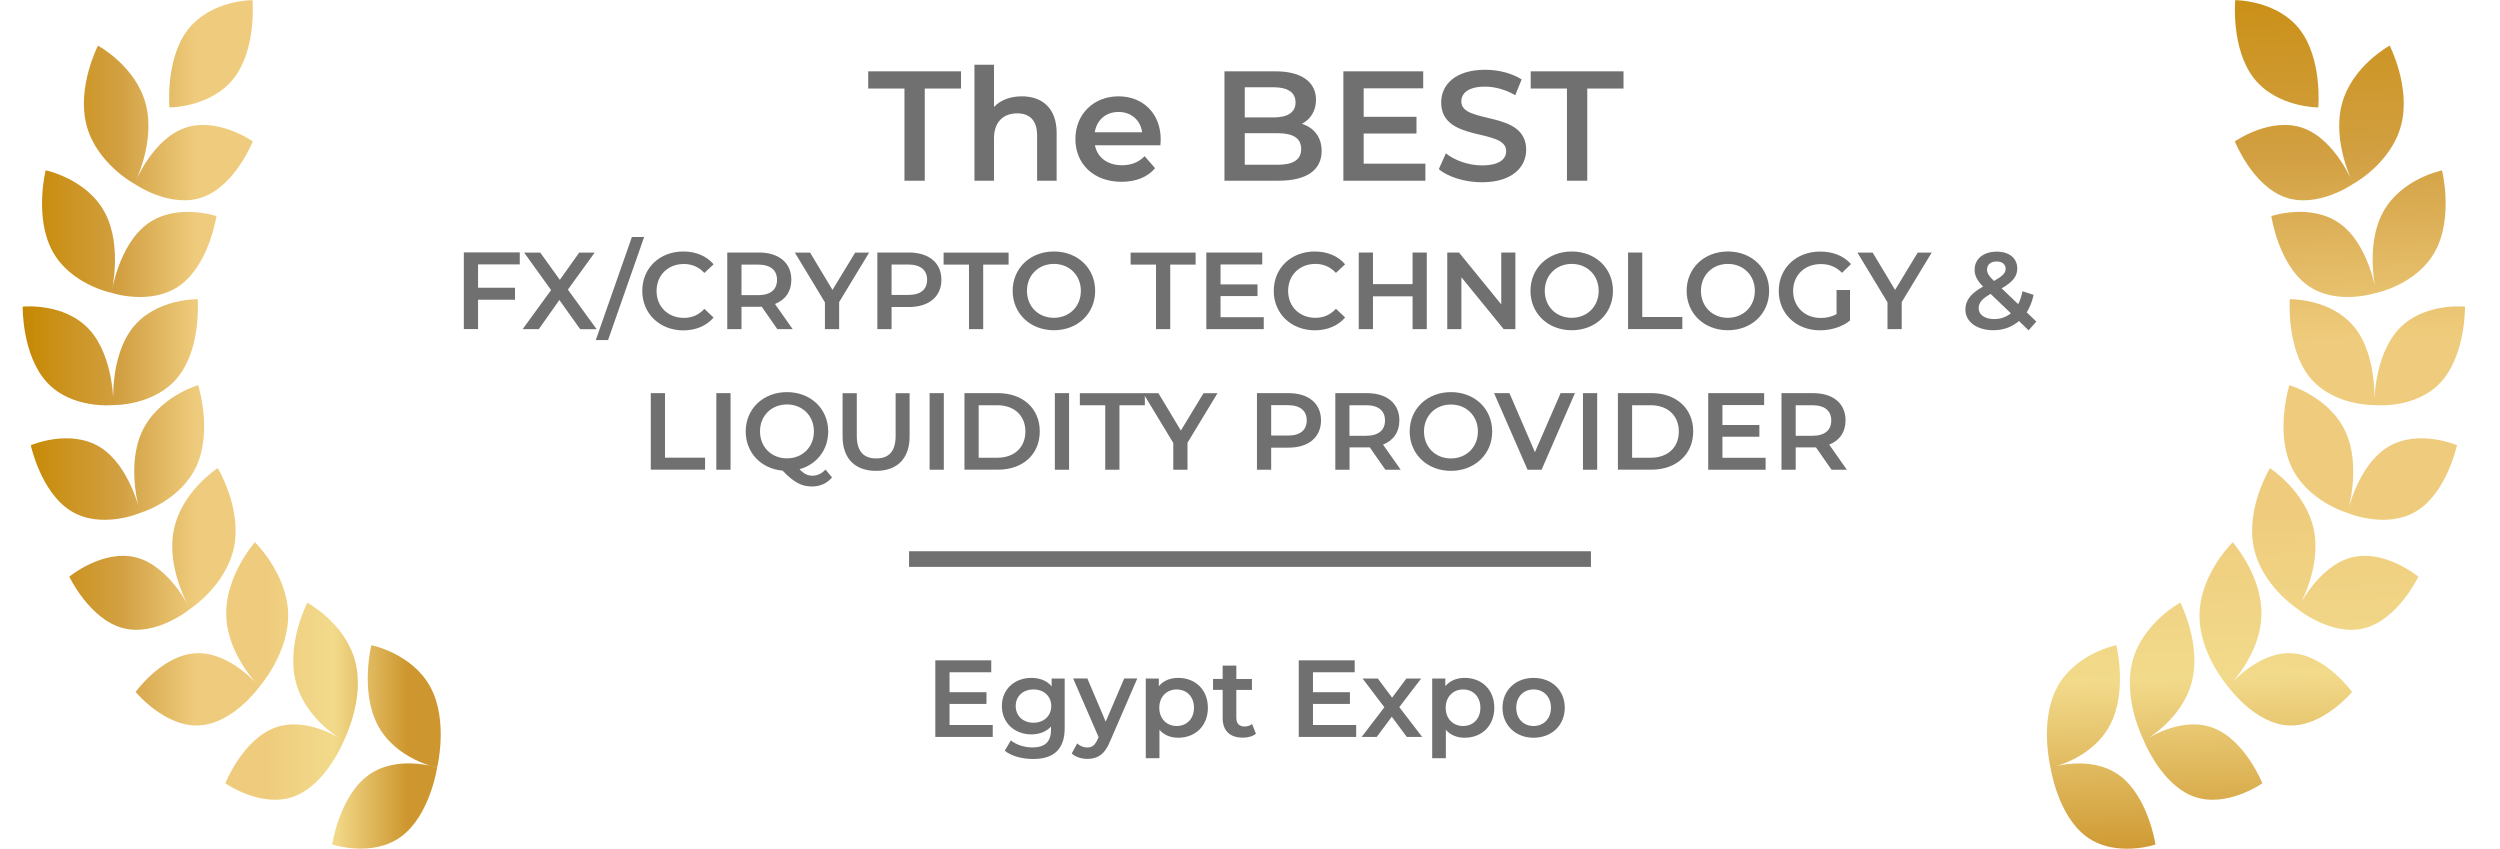 <svg xmlns="http://www.w3.org/2000/svg" xml:space="preserve" id="圖層_1" x="0" y="0" style="enable-background:new 0 0 320 108.63" version="1.1" viewBox="0 0 320 108.63"><style>.st2{enable-background:new}.st3{fill:#707070}</style><switch><g><linearGradient id="SVGID_1_" x1="2.904" x2="56.414" y1="54.324" y2="54.324" gradientUnits="userSpaceOnUse"><stop offset="0" style="stop-color:#c68802"/><stop offset=".234" style="stop-color:#d2a042"/><stop offset=".417" style="stop-color:#efcc7d"/><stop offset=".585" style="stop-color:#efcc7d"/><stop offset=".744" style="stop-color:#f2da8b"/><stop offset=".922" style="stop-color:#cd962e"/></linearGradient><path d="M55.1 87.96c2.33 4.33.85 10.3.85 10.3s-5.24-1.05-7.57-5.38c-2.32-4.33-.85-10.3-.85-10.3s5.25 1.05 7.57 5.38zm-12.58 20.13s5.11 1.72 8.82-1c3.71-2.72 4.61-8.84 4.61-8.84s-5.11-1.72-8.82.99c-3.71 2.73-4.61 8.85-4.61 8.85zm-3.18-30.95s-2.75 5.32-1.46 10.2c1.29 4.89 6.12 7.49 6.12 7.49s2.75-5.32 1.46-10.2c-1.29-4.89-6.12-7.49-6.12-7.49zm-10.5 23.12s4.56 3.21 8.74 1.71c4.18-1.5 6.42-7.14 6.42-7.14s-4.56-3.21-8.74-1.71c-4.19 1.5-6.42 7.14-6.42 7.14zm3.79-30.86s-3.83 4.31-3.67 9.41c.16 5.11 4.25 9.08 4.25 9.08s3.83-4.31 3.67-9.42c-.16-5.09-4.25-9.07-4.25-9.07zM17.36 88.57s3.69 4.47 8.07 4.29c4.38-.19 7.78-4.96 7.78-4.96s-3.69-4.47-8.07-4.29c-4.37.19-7.78 4.96-7.78 4.96zm10.51-28.66s-4.66 3-5.63 7.98c-.98 4.98 2.09 10.05 2.09 10.05s4.66-3 5.64-7.99c.97-4.97-2.1-10.04-2.1-10.04zm-19 13.9s2.57 5.43 6.84 6.58c4.27 1.14 8.62-2.44 8.62-2.44s-2.57-5.44-6.84-6.58-8.62 2.44-8.62 2.44zm16.5-24.51s-5.17 1.49-7.22 6.01-.21 10.34-.21 10.34 5.16-1.49 7.22-6.01c2.05-4.51.21-10.34.21-10.34zM3.94 56.99s1.28 6.03 5.15 8.42c3.87 2.39 8.86.24 8.86.24s-1.28-6.02-5.15-8.42c-3.87-2.39-8.86-.24-8.86-.24zM25.31 38.3s-5.32-.12-8.3 3.62c-2.98 3.74-2.5 9.93-2.5 9.93s5.32.12 8.3-3.62c2.99-3.75 2.5-9.93 2.5-9.93zm-22.41.95s-.1 6.21 3.11 9.69c3.21 3.48 8.51 2.91 8.51 2.91s.1-6.21-3.11-9.69C8.2 38.68 2.9 39.25 2.9 39.25zm24.8-11.59s-5.11-1.72-8.82.99c-3.71 2.72-4.61 8.83-4.61 8.83s5.11 1.72 8.82-.99c3.7-2.71 4.61-8.83 4.61-8.83zM5.84 21.8s-1.47 5.97.85 10.3c2.33 4.33 7.57 5.38 7.57 5.38s1.47-5.97-.85-10.3c-2.33-4.32-7.57-5.38-7.57-5.38zm26.52-3.7s-4.56-3.21-8.74-1.71c-4.19 1.5-6.41 7.14-6.41 7.14s4.56 3.2 8.74 1.71c4.18-1.51 6.41-7.14 6.41-7.14zM12.54 5.84s-2.74 5.32-1.46 10.2c1.29 4.89 6.12 7.49 6.12 7.49s2.75-5.32 1.46-10.2c-1.28-4.89-6.12-7.49-6.12-7.49zM32.32.02S27-.01 24.06 3.78c-2.94 3.79-2.37 9.97-2.37 9.97s5.32.03 8.26-3.76C32.88 6.2 32.32.02 32.32.02z" style="fill:url(#SVGID_1_)"/><linearGradient id="SVGID_00000024723512751825596770000011046512938856278441_" x1="286.353" x2="290.421" y1="-9.997" y2="119.765" gradientUnits="userSpaceOnUse"><stop offset="0" style="stop-color:#c68802"/><stop offset=".234" style="stop-color:#d2a042"/><stop offset=".417" style="stop-color:#efcc7d"/><stop offset=".585" style="stop-color:#efcc7d"/><stop offset=".744" style="stop-color:#f2da8b"/><stop offset=".922" style="stop-color:#cd962e"/></linearGradient><path d="M263.32 87.96c-2.33 4.33-.85 10.3-.85 10.3s5.24-1.05 7.57-5.38.85-10.3.85-10.3-5.25 1.05-7.57 5.38zm7.97 11.29c-3.71-2.71-8.82-.99-8.82-.99s.9 6.12 4.61 8.84c3.71 2.72 8.82 1 8.82 1s-.9-6.13-4.61-8.85zm1.67-14.63c-1.29 4.89 1.46 10.2 1.46 10.2s4.83-2.6 6.12-7.49c1.29-4.88-1.46-10.2-1.46-10.2s-4.83 2.61-6.12 7.49zm10.2 8.5c-4.19-1.5-8.74 1.71-8.74 1.71s2.23 5.64 6.42 7.14c4.18 1.5 8.74-1.71 8.74-1.71s-2.23-5.64-6.42-7.14zm-1.62-14.64c-.16 5.11 3.67 9.42 3.67 9.42s4.09-3.97 4.25-9.08c.16-5.11-3.67-9.41-3.67-9.41s-4.09 3.97-4.25 9.07zm11.74 5.13c-4.38-.19-8.07 4.29-8.07 4.29s3.4 4.77 7.78 4.96c4.37.18 8.07-4.29 8.07-4.29s-3.41-4.77-7.78-4.96zm-4.82-13.65c.98 4.98 5.64 7.99 5.64 7.99s3.07-5.07 2.09-10.05-5.64-7.98-5.64-7.98-3.07 5.06-2.09 10.04zm12.47 1.41c-4.27 1.14-6.84 6.58-6.84 6.58s4.35 3.58 8.62 2.44c4.27-1.14 6.84-6.58 6.84-6.58s-4.35-3.58-8.62-2.44zm-7.68-11.73c2.05 4.52 7.21 6.01 7.21 6.01s1.84-5.82-.21-10.34c-2.05-4.51-7.21-6.01-7.21-6.01s-1.83 5.83.21 10.34zm12.37-2.41c-3.87 2.39-5.15 8.42-5.15 8.42s4.99 2.15 8.87-.24c3.87-2.39 5.15-8.42 5.15-8.42s-5-2.15-8.87.24zm-10.02-9c2.98 3.74 8.3 3.62 8.3 3.62s.49-6.18-2.5-9.93c-2.98-3.74-8.3-3.62-8.3-3.62s-.48 6.18 2.5 9.93zm11.41-6.07c-3.21 3.48-3.11 9.69-3.11 9.69s5.3.57 8.51-2.91 3.11-9.69 3.11-9.69-5.3-.57-8.51 2.91zm-11.68-5.67c3.71 2.71 8.83.99 8.83.99s-.9-6.12-4.61-8.83c-3.71-2.72-8.82-.99-8.82-.99s.89 6.12 4.6 8.83zm9.68-9.3c-2.33 4.33-.85 10.3-.85 10.3s5.24-1.05 7.57-5.38.85-10.3.85-10.3-5.24 1.05-7.57 5.38zm-12.54-1.95c4.19 1.5 8.74-1.71 8.74-1.71s-2.23-5.64-6.41-7.14-8.74 1.71-8.74 1.71 2.23 5.63 6.41 7.14zm7.29-11.91c-1.29 4.89 1.46 10.2 1.46 10.2s4.83-2.6 6.12-7.49c1.28-4.88-1.46-10.2-1.46-10.2s-4.84 2.6-6.12 7.49zm-11.28-3.34c2.94 3.79 8.26 3.76 8.26 3.76s.56-6.18-2.37-9.97c-2.94-3.79-8.26-3.76-8.26-3.76s-.57 6.18 2.37 9.97z" style="fill:url(#SVGID_00000024723512751825596770000011046512938856278441_)"/><g class="st2"><path d="M115.77 11.33h-4.64v-2.2h11.88v2.2h-4.64v11.8h-2.6v-11.8zM135.25 17.01v6.12h-2.5v-5.8c0-1.9-.94-2.82-2.54-2.82-1.78 0-2.98 1.08-2.98 3.22v5.4h-2.5V8.29h2.5v5.4c.82-.88 2.08-1.36 3.56-1.36 2.56 0 4.46 1.46 4.46 4.68zM148.53 18.59h-8.38c.3 1.56 1.6 2.56 3.46 2.56 1.2 0 2.14-.38 2.9-1.16l1.34 1.54c-.96 1.14-2.46 1.74-4.3 1.74-3.58 0-5.9-2.3-5.9-5.48s2.34-5.46 5.52-5.46c3.12 0 5.4 2.18 5.4 5.52 0 .2-.02.5-.04.74zm-8.4-1.66h6.06c-.2-1.54-1.38-2.6-3.02-2.6-1.62 0-2.8 1.04-3.04 2.6zM169.17 19.33c0 2.4-1.88 3.8-5.48 3.8h-6.96v-14h6.56c3.36 0 5.16 1.42 5.16 3.64 0 1.44-.72 2.5-1.8 3.08 1.5.48 2.52 1.66 2.52 3.48zm-9.84-8.16v3.86h3.68c1.8 0 2.82-.64 2.82-1.92 0-1.3-1.02-1.94-2.82-1.94h-3.68zm7.22 7.9c0-1.4-1.06-2.02-3.02-2.02h-4.2v4.04h4.2c1.96 0 3.02-.62 3.02-2.02zM182.45 20.95v2.18h-10.5v-14h10.22v2.18h-7.62v3.64h6.76v2.14h-6.76v3.86h7.9zM184.17 21.65l.9-2.02c1.12.9 2.9 1.54 4.62 1.54 2.18 0 3.1-.78 3.1-1.82 0-3.02-8.32-1.04-8.32-6.24 0-2.26 1.8-4.18 5.64-4.18 1.68 0 3.44.44 4.66 1.24l-.82 2.02c-1.26-.74-2.64-1.1-3.86-1.1-2.16 0-3.04.84-3.04 1.9 0 2.98 8.3 1.04 8.3 6.18 0 2.24-1.82 4.16-5.66 4.16-2.18 0-4.36-.68-5.52-1.68zM200.57 11.33h-4.64v-2.2h11.88v2.2h-4.64v11.8h-2.6v-11.8z" class="st3"/></g><g class="st2"><path d="M61.19 33.85v2.98h4.73v1.54h-4.73v3.75h-1.82v-9.81h7.16v1.53h-5.34zM74.26 42.13 71.6 38.4l-2.63 3.73H66.9l3.64-5-3.45-4.8h2.06l2.51 3.49 2.48-3.49h1.98l-3.43 4.74 3.68 5.07h-2.11zM80.88 30.34h1.57l-4.62 13.19h-1.57l4.62-13.19zM82.21 37.23c0-2.93 2.24-5.04 5.25-5.04 1.6 0 2.97.57 3.88 1.64l-1.18 1.11c-.71-.77-1.6-1.15-2.62-1.15-2.03 0-3.5 1.43-3.5 3.45 0 2.02 1.47 3.45 3.5 3.45 1.02 0 1.91-.38 2.62-1.16l1.18 1.12c-.91 1.06-2.28 1.64-3.89 1.64-3-.02-5.24-2.13-5.24-5.06zM99.5 42.13l-2-2.87c-.13.01-.25.01-.38.01h-2.21v2.86h-1.82v-9.81h4.03c2.58 0 4.17 1.32 4.17 3.49 0 1.48-.76 2.58-2.09 3.1l2.26 3.22H99.5zm-2.46-8.26h-2.13v3.91h2.13c1.6 0 2.42-.73 2.42-1.96s-.83-1.95-2.42-1.95zM107.41 38.67v3.46h-1.82V38.7l-3.85-6.37h1.95l2.87 4.78 2.9-4.78h1.79l-3.84 6.34zM120.5 35.81c0 2.16-1.6 3.49-4.17 3.49h-2.21v2.83h-1.82v-9.81h4.03c2.57 0 4.17 1.32 4.17 3.49zm-1.83 0c0-1.23-.83-1.95-2.42-1.95h-2.13v3.89h2.13c1.59.01 2.42-.7 2.42-1.94zM124.03 33.87h-3.25v-1.54h8.32v1.54h-3.25v8.26h-1.82v-8.26zM129.62 37.23c0-2.9 2.24-5.04 5.28-5.04s5.28 2.13 5.28 5.04-2.24 5.04-5.28 5.04c-3.03 0-5.28-2.14-5.28-5.04zm8.73 0c0-2-1.47-3.45-3.45-3.45-1.97 0-3.45 1.44-3.45 3.45s1.47 3.45 3.45 3.45c1.98-.01 3.45-1.45 3.45-3.45zM147.97 33.87h-3.25v-1.54h8.32v1.54h-3.25v8.26h-1.82v-8.26zM161.76 40.6v1.53h-7.35v-9.81h7.16v1.53h-5.34v2.55h4.73v1.5h-4.73v2.7h5.53zM163.04 37.23c0-2.93 2.24-5.04 5.25-5.04 1.6 0 2.97.57 3.88 1.64l-1.17 1.1c-.71-.77-1.6-1.15-2.62-1.15-2.03 0-3.5 1.43-3.5 3.45 0 2.02 1.47 3.45 3.5 3.45 1.02 0 1.91-.38 2.62-1.16l1.18 1.12c-.91 1.06-2.28 1.64-3.89 1.64-3.01-.01-5.25-2.12-5.25-5.05zM182.63 32.32v9.81h-1.82v-4.2h-5.07v4.2h-1.82v-9.81h1.82v4.05h5.07v-4.05h1.82zM193.97 32.32v9.81h-1.5l-5.41-6.64v6.64h-1.81v-9.81h1.5l5.41 6.64v-6.64h1.81zM195.9 37.23c0-2.9 2.24-5.04 5.28-5.04s5.28 2.13 5.28 5.04-2.24 5.04-5.28 5.04-5.28-2.14-5.28-5.04zm8.73 0c0-2-1.47-3.45-3.45-3.45-1.97 0-3.45 1.44-3.45 3.45s1.47 3.45 3.45 3.45c1.98-.01 3.45-1.45 3.45-3.45zM208.39 32.32h1.82v8.26h5.13v1.54h-6.95v-9.8zM215.89 37.23c0-2.9 2.24-5.04 5.28-5.04s5.28 2.13 5.28 5.04-2.24 5.04-5.28 5.04-5.28-2.14-5.28-5.04zm8.73 0c0-2-1.47-3.45-3.45-3.45-1.97 0-3.45 1.44-3.45 3.45s1.47 3.45 3.45 3.45c1.98-.01 3.45-1.45 3.45-3.45zM235.08 37.12h1.72v3.91c-1.02.83-2.45 1.25-3.84 1.25-3.04 0-5.28-2.11-5.28-5.04s2.24-5.04 5.31-5.04c1.64 0 3.01.55 3.94 1.6l-1.15 1.12c-.77-.77-1.65-1.12-2.7-1.12-2.09 0-3.56 1.42-3.56 3.45 0 1.99 1.47 3.45 3.54 3.45.7 0 1.39-.14 2.02-.5v-3.08zM243.42 38.67v3.46h-1.82V38.7l-3.85-6.37h1.95l2.87 4.78 2.9-4.78h1.79l-3.84 6.34zM259.66 42.28l-1.23-1.19c-.88.76-2 1.18-3.29 1.18-2.07 0-3.57-1.08-3.57-2.62 0-1.22.67-2.07 2.27-2.97-.8-.8-1.09-1.44-1.09-2.16 0-1.37 1.12-2.31 2.84-2.31 1.58 0 2.62.83 2.62 2.16 0 1.01-.59 1.74-2 2.54l2.12 2.02c.24-.46.42-1.02.55-1.65l1.42.46c-.18.85-.48 1.61-.88 2.24l1.23 1.18-.99 1.12zm-2.27-2.18-2.59-2.48c-1.13.63-1.53 1.15-1.53 1.85 0 .81.78 1.37 1.99 1.37.81 0 1.53-.25 2.13-.74zm-3.05-5.6c0 .43.18.76.88 1.46 1.13-.62 1.5-1.02 1.5-1.55 0-.56-.41-.94-1.13-.94-.79-.01-1.25.42-1.25 1.03z" class="st3"/></g><g class="st2"><path d="M83.3 50.32h1.82v8.26h5.13v1.54H83.3v-9.8zM91.69 50.32h1.82v9.81h-1.82v-9.81zM106.5 61.11c-.64.76-1.53 1.16-2.56 1.16-1.33 0-2.33-.52-3.77-2.03-2.75-.24-4.72-2.3-4.72-5.01 0-2.9 2.24-5.04 5.28-5.04s5.28 2.13 5.28 5.04c0 2.37-1.48 4.22-3.67 4.83.56.6 1.06.83 1.64.83.64 0 1.2-.27 1.68-.79l.84 1.01zm-5.77-2.44c1.98 0 3.45-1.44 3.45-3.45s-1.47-3.45-3.45-3.45-3.45 1.44-3.45 3.45 1.48 3.45 3.45 3.45zM107.85 55.86v-5.53h1.82v5.46c0 2.02.91 2.89 2.49 2.89s2.48-.87 2.48-2.89v-5.46h1.79v5.53c0 2.86-1.61 4.41-4.29 4.41-2.67 0-4.29-1.55-4.29-4.41zM118.99 50.32h1.82v9.81h-1.82v-9.81zM123.45 50.32h4.29c3.18 0 5.35 1.96 5.35 4.9s-2.17 4.9-5.35 4.9h-4.29v-9.8zm4.2 8.27c2.19 0 3.6-1.33 3.6-3.36s-1.42-3.36-3.6-3.36h-2.38v6.72h2.38zM135.02 50.32h1.82v9.81h-1.82v-9.81zM141.47 51.87h-3.25v-1.54h8.32v1.54h-3.25v8.26h-1.82v-8.26z" class="st3"/><path d="M152 56.67v3.46h-1.82V56.7l-3.85-6.37h1.95l2.87 4.78 2.9-4.78h1.79L152 56.67zM169.09 53.81c0 2.16-1.6 3.49-4.17 3.49h-2.21v2.83h-1.82v-9.81h4.03c2.58 0 4.17 1.32 4.17 3.49zm-1.83 0c0-1.23-.83-1.95-2.42-1.95h-2.13v3.89h2.13c1.59.01 2.42-.7 2.42-1.94zM177.33 60.13l-2-2.87c-.13.01-.25.01-.38.01h-2.21v2.86h-1.82v-9.81h4.03c2.58 0 4.17 1.32 4.17 3.49 0 1.48-.76 2.58-2.09 3.1l2.26 3.22h-1.96zm-2.47-8.26h-2.13v3.91h2.13c1.6 0 2.42-.73 2.42-1.96s-.82-1.95-2.42-1.95zM180.44 55.23c0-2.9 2.24-5.04 5.28-5.04s5.28 2.13 5.28 5.04-2.24 5.04-5.28 5.04c-3.03 0-5.28-2.14-5.28-5.04zm8.73 0c0-2-1.47-3.45-3.45-3.45s-3.45 1.44-3.45 3.45 1.47 3.45 3.45 3.45 3.45-1.45 3.45-3.45zM201.59 50.32l-4.27 9.81h-1.79l-4.29-9.81h1.97l3.26 7.56 3.29-7.56h1.83zM202.62 50.32h1.82v9.81h-1.82v-9.81zM207.09 50.32h4.29c3.18 0 5.35 1.96 5.35 4.9s-2.17 4.9-5.35 4.9h-4.29v-9.8zm4.2 8.27c2.19 0 3.6-1.33 3.6-3.36s-1.42-3.36-3.6-3.36h-2.38v6.72h2.38zM226 58.6v1.53h-7.35v-9.81h7.16v1.53h-5.34v2.55h4.73v1.5h-4.73v2.7H226zM234.44 60.13l-2-2.87c-.13.01-.25.01-.38.01h-2.21v2.86h-1.82v-9.81h4.03c2.58 0 4.17 1.32 4.17 3.49 0 1.48-.76 2.58-2.09 3.1l2.26 3.22h-1.96zm-2.46-8.26h-2.13v3.91h2.13c1.6 0 2.42-.73 2.42-1.96s-.82-1.95-2.42-1.95z" class="st3"/></g><g class="st2"><path d="M127.07 92.8v1.53h-7.35v-9.81h7.16v1.53h-5.34v2.55h4.73v1.5h-4.73v2.7h5.53zM136.28 86.85v6.35c0 2.72-1.42 3.95-4.03 3.95-1.4 0-2.79-.36-3.64-1.06l.78-1.32c.66.55 1.72.9 2.76.9 1.65 0 2.38-.76 2.38-2.27V93c-.62.67-1.5 1-2.51 1-2.14 0-3.78-1.46-3.78-3.63s1.64-3.6 3.78-3.6c1.05 0 1.98.34 2.59 1.08v-1h1.67zm-1.72 3.52c0-1.26-.95-2.12-2.27-2.12-1.33 0-2.28.85-2.28 2.12s.95 2.14 2.28 2.14c1.31 0 2.27-.87 2.27-2.14zM145.57 86.85l-3.5 8.08c-.69 1.69-1.64 2.21-2.89 2.21-.74 0-1.53-.25-2-.69l.7-1.29c.34.32.81.52 1.29.52.62 0 .98-.29 1.32-1.04l.13-.29-3.26-7.51h1.82l2.35 5.53 2.37-5.53h1.67zM154.61 90.59c0 2.33-1.61 3.84-3.8 3.84-.95 0-1.79-.32-2.4-1.01v3.63h-1.75v-10.2h1.67v.98c.59-.71 1.46-1.06 2.48-1.06 2.18-.01 3.8 1.51 3.8 3.82zm-1.78 0c0-1.43-.95-2.34-2.21-2.34s-2.23.91-2.23 2.34.97 2.34 2.23 2.34 2.21-.91 2.21-2.34zM160.76 93.92c-.42.34-1.05.5-1.68.5-1.64 0-2.58-.87-2.58-2.52v-3.6h-1.23v-1.4h1.23v-1.7h1.75v1.71h2v1.4h-2v3.56c0 .73.36 1.12 1.04 1.12.36 0 .71-.1.98-.31l.49 1.24zM173.59 92.8v1.53h-7.35v-9.81h7.16v1.53h-5.34v2.55h4.73v1.5h-4.73v2.7h5.53zM180.07 94.33l-1.92-2.59-1.93 2.59h-1.93l2.91-3.8-2.79-3.68h1.95l1.83 2.45 1.83-2.45h1.89l-2.8 3.66 2.93 3.82h-1.97zM191.27 90.59c0 2.33-1.61 3.84-3.8 3.84-.95 0-1.79-.32-2.4-1.01v3.63h-1.75v-10.2H185v.98c.59-.71 1.46-1.06 2.48-1.06 2.18-.01 3.79 1.51 3.79 3.82zm-1.78 0c0-1.43-.95-2.34-2.21-2.34s-2.23.91-2.23 2.34.97 2.34 2.23 2.34 2.21-.91 2.21-2.34zM192.32 90.59c0-2.24 1.68-3.82 3.98-3.82 2.33 0 3.99 1.58 3.99 3.82s-1.67 3.84-3.99 3.84c-2.3 0-3.98-1.6-3.98-3.84zm6.2 0c0-1.43-.95-2.34-2.23-2.34-1.26 0-2.21.91-2.21 2.34s.95 2.34 2.21 2.34c1.28 0 2.23-.91 2.23-2.34z" class="st3"/></g><path id="Linie_13_00000057108731496509634460000009624519156934633892_" d="M116.36 70.56h87.28v2h-87.28z" class="st3"/></g></switch></svg>